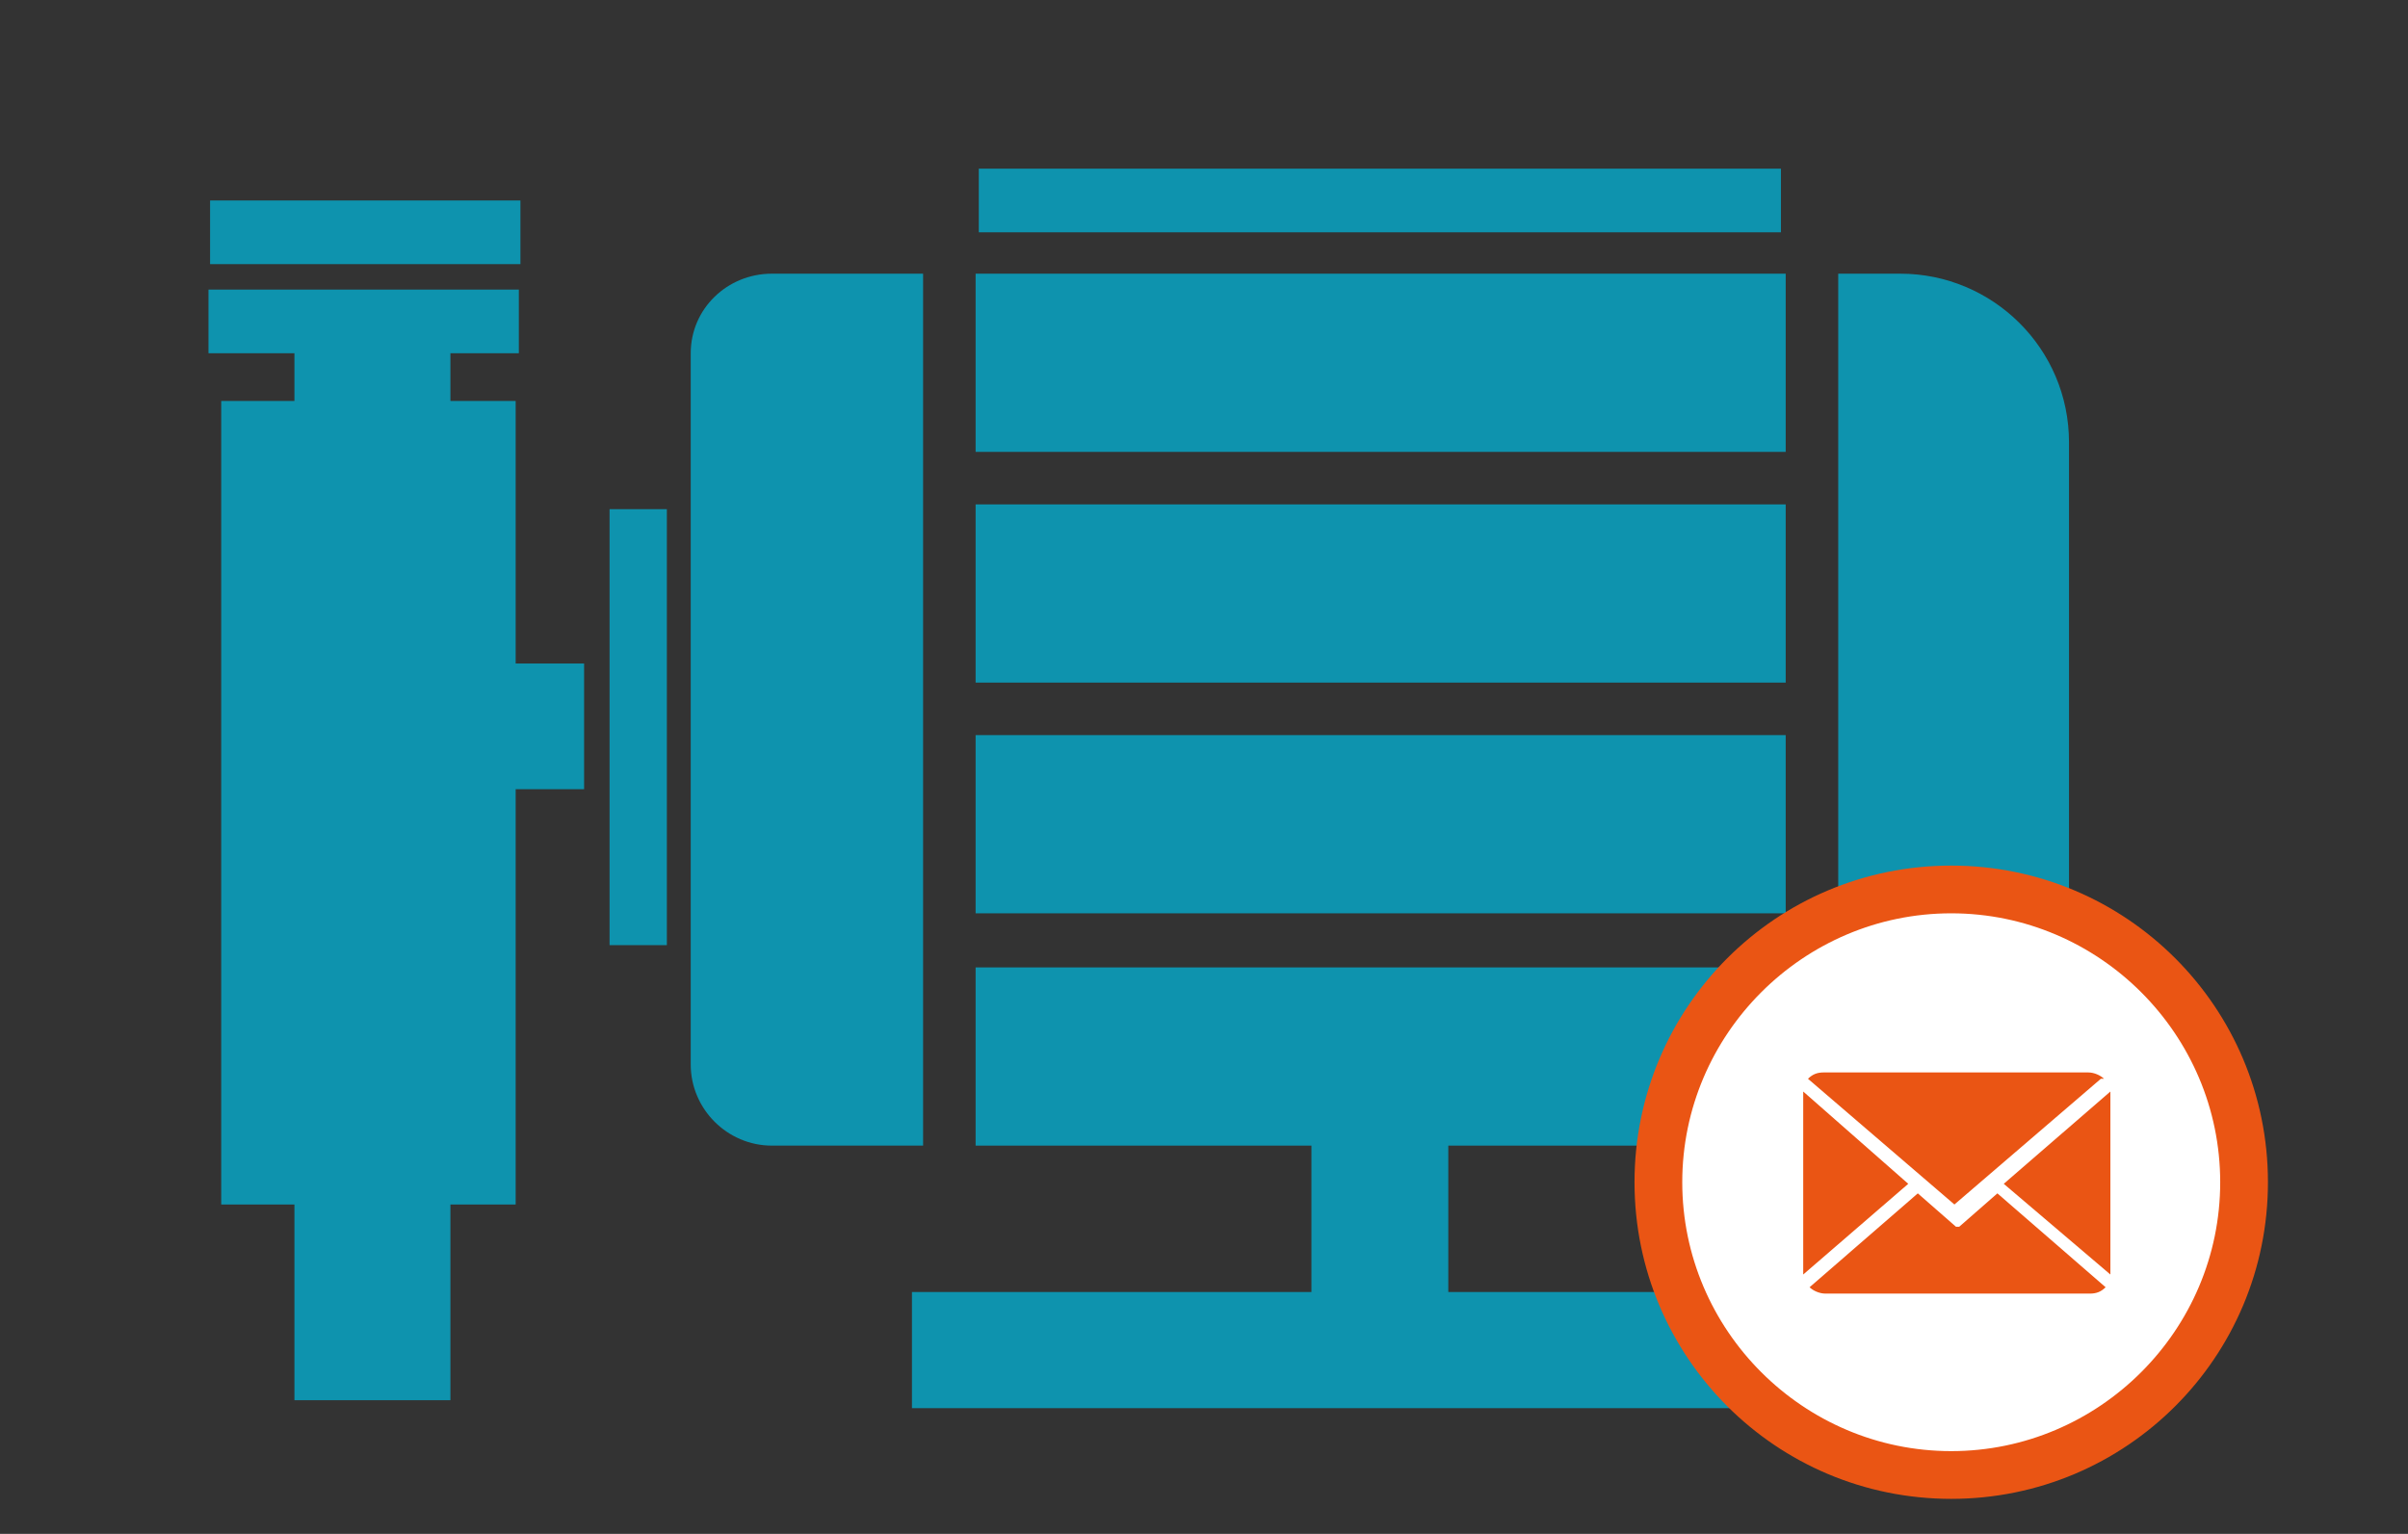 <?xml version="1.0" encoding="UTF-8"?>
<svg xmlns="http://www.w3.org/2000/svg" version="1.1" viewBox="0 0 151.3 96.4">
  <rect x="0" y="0" width="151.3" height="96.4" fill="#333333" stroke="none"/>
  <defs>
    <style>
      .cls-1 {
        fill: #fff;
      }

      .cls-2 {
        fill: #0e93ae;
      }

      .cls-3 {
        fill: #ea5514;
      }
    </style>
  </defs>
  <!-- Generator: Adobe Illustrator 28.7.1, SVG Export Plug-In . SVG Version: 1.2.0 Build 142)  -->
  <g>
    <g id="_圖層_1" data-name="圖層_1">
      <g id="_圖層_1-2" data-name="_圖層_1">
        <g>
          <rect class="cls-2" x="61.3" y="17.2" width="50.9" height="11.2"/>
          <rect class="cls-2" x="61.3" y="31.7" width="50.9" height="11.2"/>
          <rect class="cls-2" x="61.3" y="46.2" width="50.9" height="11.2"/>
          <polygon class="cls-2" points="91 72 112.2 72 112.2 60.8 61.3 60.8 61.3 72 82.4 72 82.4 81.2 57.3 81.2 57.3 88.5 115.4 88.5 115.4 81.2 91 81.2 91 72"/>
          <path class="cls-2" d="M119.4,17.2h-3.9v54.8h3.9c5.9,0,10.6-4.8,10.6-10.6V27.8c0-5.9-4.8-10.6-10.6-10.6Z"/>
          <path class="cls-2" d="M58,17.2h-9.5c-2.8,0-5.1,2.2-5.1,5v44.7c0,2.8,2.3,5.1,5.1,5.1h9.5V17.2Z"/>
          <rect class="cls-2" x="38.3" y="32" width="3.6" height="27.4"/>
          <polygon class="cls-2" points="32.4 25.2 28.3 25.2 28.3 22.2 32.6 22.2 32.6 18.2 13.1 18.2 13.1 22.2 18.5 22.2 18.5 25.2 13.9 25.2 13.9 75.7 18.5 75.7 18.5 88 28.3 88 28.3 75.7 32.4 75.7 32.4 49.6 36.7 49.6 36.7 41.7 32.4 41.7 32.4 25.2"/>
          <rect class="cls-2" x="13.2" y="12.6" width="19.5" height="4"/>
          <rect class="cls-2" x="61.5" y="10.6" width="50.4" height="4"/>
        </g>
        <g>
          <path class="cls-1" d="M122.6,92.7c-10.1,0-18.4-8.3-18.4-18.4s8.3-18.4,18.4-18.4,18.4,8.3,18.4,18.4-8.3,18.4-18.4,18.4Z"/>
          <path class="cls-3" d="M122.6,57.4c9.3,0,16.9,7.6,16.9,16.9s-7.6,16.9-16.9,16.9-16.9-7.6-16.9-16.9,7.6-16.9,16.9-16.9M122.6,54.4c-11,0-19.9,8.9-19.9,19.9s8.9,19.9,19.9,19.9,19.9-8.9,19.9-19.9-8.9-19.9-19.9-19.9h0Z"/>
        </g>
        <g>
          <path class="cls-3" d="M122.9,77.1l-2.4-2.1-6.8,5.9c.2.2.6.4,1,.4h16.6c.4,0,.7-.1,1-.4l-6.8-5.9-2.4,2.1Z"/>
          <path class="cls-3" d="M132.2,67.8c-.2-.2-.6-.4-1-.4h-16.6c-.4,0-.7.1-1,.4l9.2,7.9,9.2-7.9Z"/>
          <polygon class="cls-3" points="113.3 68.6 113.3 80.1 119.9 74.4 113.3 68.6"/>
          <polygon class="cls-3" points="125.9 74.4 132.6 80.1 132.6 68.6 125.9 74.4"/>
        </g>
      </g>
    </g>
  </g>
</svg>